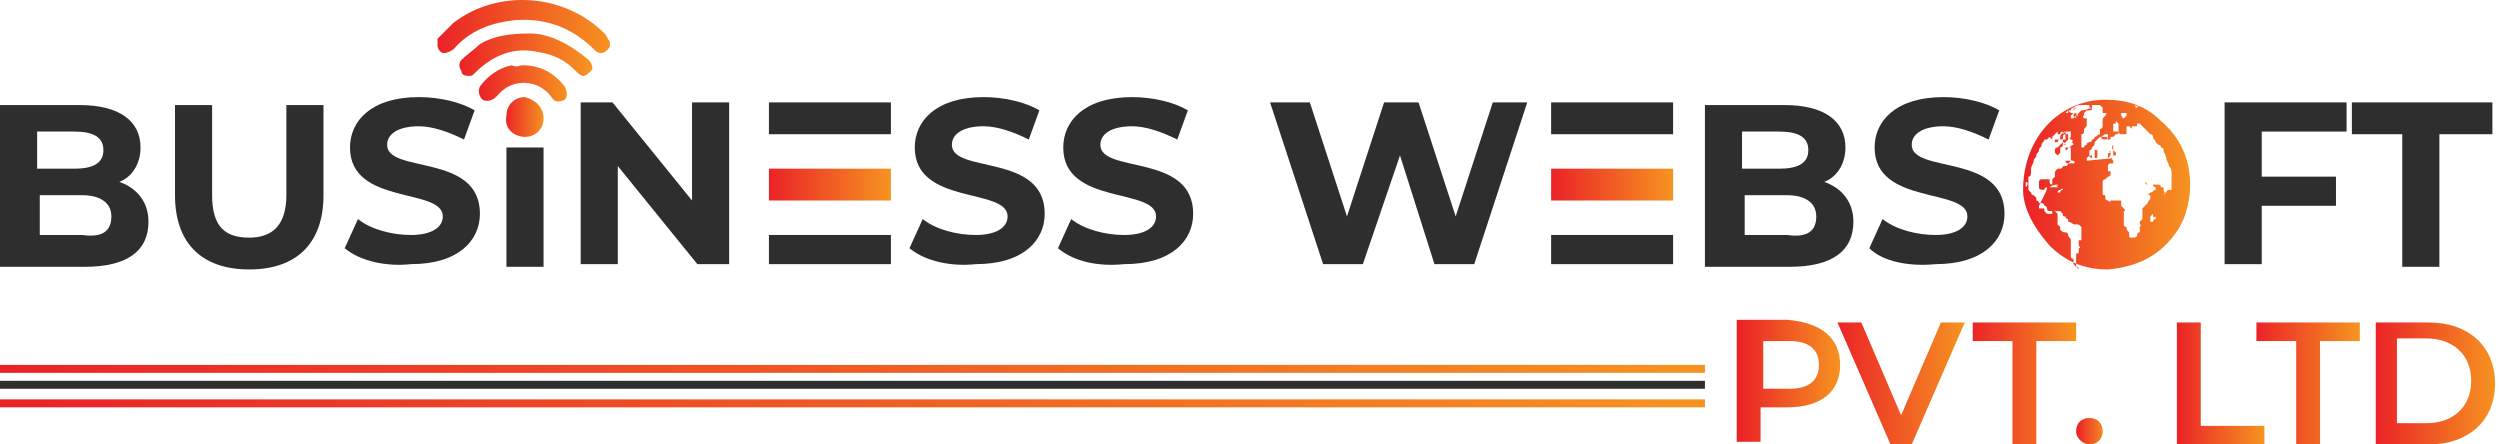 <svg xmlns="http://www.w3.org/2000/svg" width="270" height="48" viewBox="0 0 270 48" fill="none"><path d="M16.036 23.946C16.036 27.096 13.745 28.814 9.164 28.814H0V11.346H8.591C12.886 11.346 15.177 13.064 15.177 15.928C15.177 17.646 14.318 19.078 12.886 19.65C14.604 20.223 16.036 21.655 16.036 23.946ZM4.009 14.209V18.218H8.018C10.023 18.218 11.168 17.646 11.168 16.214C11.168 14.782 10.023 14.209 8.018 14.209H4.009ZM12.027 23.373C12.027 21.941 10.882 21.082 8.877 21.082H4.295V25.378H8.877C10.882 25.664 12.027 25.091 12.027 23.373Z" fill="#2D2E2D"/><path d="M18.9 21.082V11.346H22.909V21.082C22.909 24.518 24.341 25.664 26.918 25.664C29.495 25.664 30.927 24.232 30.927 21.082V11.346H34.936V21.082C34.936 26.237 32.072 29.1 26.918 29.1C21.763 29.1 18.9 26.237 18.9 21.082Z" fill="#2D2E2D"/><path d="M37.227 26.809L38.659 23.659C40.091 24.805 42.382 25.378 44.386 25.378C46.677 25.378 47.822 24.518 47.822 23.373C47.822 20.223 37.8 22.227 37.8 15.928C37.8 13.064 40.091 10.487 45.245 10.487C47.536 10.487 49.827 11.059 51.259 11.918L50.113 15.069C48.395 14.209 46.677 13.637 45.245 13.637C42.954 13.637 41.809 14.496 41.809 15.641C41.809 18.791 51.831 16.5 51.831 23.087C51.831 25.95 49.541 28.527 44.386 28.527C41.809 28.814 38.945 28.241 37.227 26.809Z" fill="#2D2E2D"/><path d="M78.749 11.059V28.527H75.313L66.722 17.932V28.527H62.713V11.059H66.15L74.74 21.655V11.059H78.749Z" fill="#2D2E2D"/><path d="M98.222 26.809L99.654 23.659C101.086 24.805 103.377 25.378 105.381 25.378C107.672 25.378 108.818 24.518 108.818 23.373C108.818 20.223 98.795 22.227 98.795 15.928C98.795 13.064 101.086 10.487 106.24 10.487C108.531 10.487 110.822 11.059 112.254 11.918L111.108 15.069C109.39 14.209 107.672 13.637 106.24 13.637C103.949 13.637 102.804 14.496 102.804 15.641C102.804 18.791 112.827 16.5 112.827 23.087C112.827 25.95 110.536 28.527 105.381 28.527C102.804 28.814 99.94 28.241 98.222 26.809Z" fill="#2D2E2D"/><path d="M114.258 26.809L115.69 23.659C117.122 24.805 119.413 25.378 121.417 25.378C123.708 25.378 124.854 24.518 124.854 23.373C124.854 20.223 114.831 22.227 114.831 15.928C114.831 13.064 117.122 10.487 122.276 10.487C124.567 10.487 126.858 11.059 128.29 11.918L127.145 15.069C125.426 14.209 123.708 13.637 122.276 13.637C119.986 13.637 118.84 14.496 118.84 15.641C118.84 18.791 128.863 16.5 128.863 23.087C128.863 25.95 126.572 28.527 121.417 28.527C118.554 28.814 115.977 28.241 114.258 26.809Z" fill="#2D2E2D"/><path d="M164.944 11.059L159.217 28.527H154.922L151.199 16.787L147.19 28.527H142.895L137.167 11.059H141.463L145.472 23.373L149.481 11.059H153.204L157.213 23.373L161.222 11.059H164.944Z" fill="#2D2E2D"/><path d="M200.167 23.946C200.167 27.096 197.876 28.814 193.294 28.814H184.131V11.346H192.722C197.017 11.346 199.308 13.064 199.308 15.928C199.308 17.646 198.449 19.078 197.017 19.65C198.735 20.223 200.167 21.655 200.167 23.946ZM188.14 14.209V18.218H192.149C194.153 18.218 195.299 17.646 195.299 16.214C195.299 14.782 194.153 14.209 192.149 14.209H188.14ZM196.158 23.373C196.158 21.941 195.012 21.082 193.008 21.082H188.426V25.378H193.008C195.012 25.664 196.158 25.091 196.158 23.373Z" fill="#2D2E2D"/><path d="M201.885 26.809L203.317 23.659C204.749 24.805 207.039 25.378 209.044 25.378C211.335 25.378 212.48 24.518 212.48 23.373C212.48 20.223 202.458 22.227 202.458 15.928C202.458 13.064 204.749 10.487 209.903 10.487C212.194 10.487 214.485 11.059 215.917 11.918L214.771 15.069C213.053 14.209 211.335 13.637 209.903 13.637C207.612 13.637 206.467 14.496 206.467 15.641C206.467 18.791 216.489 16.5 216.489 23.087C216.489 25.95 214.198 28.527 209.044 28.527C206.18 28.814 203.317 28.241 201.885 26.809Z" fill="#2D2E2D"/><path d="M244.267 14.496V19.077H252.285V22.227H244.267V28.527H240.257V11.059H253.43V14.209H244.267V14.496Z" fill="#2D2E2D"/><path d="M259.73 14.496H254.003V11.059H269.18V14.496H263.453V28.814H259.444V14.496H259.73Z" fill="#2D2E2D"/><path d="M198.735 39.409C198.735 42.273 196.73 43.991 193.008 43.991H190.144V47.714H187.567V34.541H193.008C196.73 34.827 198.735 36.545 198.735 39.409ZM196.444 39.409C196.444 37.691 195.299 36.832 193.294 36.832H190.431V41.986H193.294C195.299 41.986 196.444 41.127 196.444 39.409Z" fill="url(#paint0_linear_14_2)"/><path d="M212.194 34.827L206.467 48H204.176L198.449 34.827H201.026L205.321 44.85L209.617 34.827H212.194Z" fill="url(#paint1_linear_14_2)"/><path d="M217.349 36.832H213.053V34.827H224.221V36.832H219.926V48H217.349V36.832Z" fill="url(#paint2_linear_14_2)"/><path d="M224.221 46.568C224.221 45.709 224.794 45.136 225.653 45.136C226.512 45.136 227.085 45.709 227.085 46.568C227.085 47.427 226.512 48 225.653 48C225.08 48 224.221 47.427 224.221 46.568Z" fill="url(#paint3_linear_14_2)"/><path d="M235.103 34.827H237.68V45.995H244.553V48H235.103V34.827Z" fill="url(#paint4_linear_14_2)"/><path d="M247.989 36.832H243.694V34.827H254.862V36.832H250.566V48H247.989V36.832Z" fill="url(#paint5_linear_14_2)"/><path d="M256.58 34.827H262.307C266.603 34.827 269.466 37.404 269.466 41.414C269.466 45.423 266.603 48 262.307 48H256.58V34.827ZM262.021 45.709C264.884 45.709 266.889 43.991 266.889 41.127C266.889 38.264 264.884 36.545 262.021 36.545H258.871V45.709H262.021Z" fill="url(#paint6_linear_14_2)"/><path d="M58.704 15.928H54.695V28.814H58.704V15.928Z" fill="#2D2E2D"/><path d="M90.49 14.496H96.218V11.059H83.045V14.496H87.054H90.49Z" fill="#2D2E2D"/><path d="M90.49 21.655H96.218V18.218H83.045V21.655H87.054H90.49Z" fill="url(#paint7_linear_14_2)"/><path d="M90.49 28.527H96.218V25.377H83.045V28.527H87.054H90.49Z" fill="#2D2E2D"/><path d="M174.967 14.496H180.694V11.059H167.522V14.496H171.531H174.967Z" fill="#2D2E2D"/><path d="M174.967 21.655H180.694V18.218H167.522V21.655H171.531H174.967Z" fill="url(#paint8_linear_14_2)"/><path d="M174.967 28.527H180.694V25.377H167.522V28.527H171.531H174.967Z" fill="#2D2E2D"/><path fill-rule="evenodd" clip-rule="evenodd" d="M218.494 20.509C218.494 14.782 222.503 10.773 227.371 10.773C229.662 10.773 231.667 11.346 233.385 13.064C235.389 14.782 236.535 17.073 236.535 19.937C236.535 21.941 235.962 23.946 234.817 25.378C233.099 27.668 230.808 28.814 227.658 29.1C225.08 29.1 223.076 28.241 221.358 26.523C219.353 24.232 218.494 22.227 218.494 20.509ZM227.944 17.073C228.23 17.359 228.23 17.073 227.944 17.073C228.23 17.359 228.23 17.359 228.23 17.359C228.23 17.359 228.23 17.359 228.23 17.646H227.944C227.944 17.646 227.658 17.646 227.658 17.932V18.218C227.658 18.218 227.658 18.218 227.658 18.505C227.658 18.505 227.658 18.505 227.944 18.505V18.791C227.944 18.791 227.944 19.078 227.658 19.078L227.371 19.364C227.085 19.364 227.085 19.65 227.085 19.65V19.937C227.085 19.937 227.085 19.937 227.085 20.223V20.509V20.796C227.085 21.082 227.085 21.082 227.371 21.082C227.371 21.082 227.371 21.082 227.371 21.368C227.371 21.368 227.371 21.655 227.658 21.655C227.658 21.655 227.944 21.941 227.944 21.655H228.23H228.517H228.803H229.089C229.089 21.655 229.089 21.655 229.089 21.941V22.227L229.376 22.514C229.376 22.514 229.662 22.8 229.376 22.8C229.376 22.8 229.376 22.8 229.376 23.087C229.376 23.087 229.376 23.087 229.376 23.373C229.376 23.373 229.376 23.373 229.376 23.659C229.376 23.659 229.376 23.946 229.376 24.232C229.376 24.232 229.376 24.518 229.662 24.518C229.662 24.805 229.662 24.805 229.949 25.091V25.378C229.949 25.664 229.949 25.664 230.235 25.664C230.521 25.664 230.808 25.664 230.808 25.378C230.808 25.378 230.808 25.091 231.094 25.091C231.094 25.091 231.094 25.091 231.094 24.805V24.518C231.094 24.518 231.38 24.232 231.094 24.232V23.946L231.38 23.659C231.38 23.659 231.38 23.373 231.38 23.087C231.38 22.8 231.38 22.8 231.38 22.514L231.667 22.227L231.953 21.941C231.953 21.655 232.239 21.655 232.239 21.368V21.082H231.953C231.953 21.082 231.953 21.082 231.667 21.082H231.953L232.239 20.796C232.526 20.796 232.526 20.509 232.812 20.509V20.223C232.812 20.223 232.526 20.223 232.526 19.937C232.526 19.937 232.526 19.937 232.239 19.937H231.953C231.953 19.937 231.667 19.937 231.667 19.65L231.953 19.937C231.953 19.937 231.953 19.937 232.239 19.937C232.239 19.937 232.239 19.937 232.526 19.937C232.812 19.937 232.812 19.937 233.099 19.937C233.385 19.937 233.385 20.223 233.385 20.223H233.671V20.509C233.671 20.796 233.958 20.796 233.671 21.082C233.671 21.082 233.671 21.082 233.671 21.368C233.671 21.368 233.671 21.368 233.671 21.655V21.368V21.082C233.671 21.082 233.671 20.796 233.958 20.796C233.958 20.796 233.958 20.509 234.244 20.509C234.244 20.509 234.244 20.509 234.53 20.509C234.53 20.223 234.53 19.937 234.53 19.65C234.53 19.364 234.53 19.078 234.53 18.791C234.53 18.505 234.53 18.218 234.244 17.932C234.244 17.646 233.958 17.359 233.958 17.073C233.958 16.787 233.671 16.5 233.671 16.214C233.671 16.214 233.671 15.928 233.385 15.928C233.385 15.928 233.385 15.641 233.099 15.641L232.812 15.355C232.812 15.068 232.526 15.068 232.526 14.782C232.526 14.782 232.526 14.496 232.239 14.496L231.953 14.209L231.667 13.923C231.38 13.637 231.38 13.637 231.094 13.35C231.094 13.35 231.094 13.35 230.808 13.35C230.808 13.35 230.808 13.35 230.808 13.637C230.808 13.637 230.808 13.637 230.521 13.637C230.521 13.637 230.521 13.637 230.235 13.637V13.923L229.949 13.637C229.949 13.637 229.949 13.637 229.662 13.637V13.923V14.209C229.662 14.209 229.662 14.209 229.662 14.496C229.376 14.496 229.376 14.496 229.089 14.496C228.803 14.496 228.803 14.209 228.803 13.923C228.803 13.923 228.803 13.923 228.803 13.637V13.35C228.803 13.35 228.803 13.35 228.517 13.064V13.35H228.23V13.637C228.23 13.923 228.23 13.923 228.23 14.209H228.517C228.517 14.209 228.517 14.209 228.803 14.209V14.496H228.517L228.23 14.782C228.23 14.782 228.23 14.782 227.944 14.782C227.944 14.782 227.944 14.782 227.944 15.068C227.944 15.068 227.944 15.068 227.658 15.068C227.658 15.068 227.658 14.782 227.371 14.782H227.085C227.085 14.782 227.085 14.782 226.799 14.782L226.512 15.068C226.512 15.068 226.512 15.068 226.226 15.355C226.226 15.641 226.226 15.641 225.939 15.928C225.939 16.214 225.653 16.214 225.653 16.214C225.653 16.5 225.653 16.5 225.653 16.787C225.653 16.787 225.653 16.787 225.939 16.787C225.939 16.787 225.939 16.787 225.939 17.073C225.939 17.073 225.939 17.073 226.226 17.073V16.787V16.5V16.214V15.928C226.226 15.928 226.226 15.928 226.226 15.641V15.928C226.226 16.214 226.226 16.214 226.512 16.214H226.799C226.799 16.214 226.799 16.214 226.512 16.214C226.512 16.214 226.512 16.214 226.512 16.5C226.512 16.5 226.512 16.5 226.512 16.787C226.512 17.073 226.512 17.073 226.226 17.073H225.939C225.939 17.073 225.653 17.073 225.653 16.787C225.653 16.787 225.653 16.787 225.653 16.5C225.653 16.5 225.653 16.5 225.653 16.787L225.367 17.073V17.359C228.517 17.073 228.23 17.073 227.944 17.073ZM221.071 20.223C220.785 20.223 220.785 20.509 220.785 20.509C220.499 20.509 220.212 20.509 220.212 20.223C220.212 19.937 220.212 19.937 220.212 19.65C220.212 19.65 220.212 19.364 220.499 19.364H220.785C220.785 19.364 220.785 19.364 221.071 19.364H221.358C221.358 19.364 221.358 19.364 221.358 19.65C221.358 19.65 221.358 19.937 221.644 19.937V19.65C221.644 19.364 221.644 19.364 221.644 19.364L221.93 19.078C221.93 19.078 221.93 19.078 221.93 18.791C221.93 18.505 221.93 18.505 222.217 18.218C222.217 18.218 222.217 18.218 222.503 18.218C222.503 18.218 222.79 18.218 222.79 17.932H223.076C223.076 17.932 223.362 17.932 223.362 17.646C223.362 17.646 223.076 17.646 223.076 17.359H223.362C223.362 17.359 223.362 17.359 223.649 17.359L223.362 17.646H223.649C223.649 17.646 223.649 17.646 223.935 17.646C224.221 17.646 223.935 17.359 223.935 17.359C223.649 17.359 223.649 17.359 223.649 17.073C223.649 17.073 223.649 17.073 223.649 16.787V16.5C223.649 16.5 223.649 16.5 223.649 16.214V15.928V15.641C223.649 15.641 223.649 15.928 223.362 15.928C223.362 15.928 223.362 15.928 223.076 15.928C223.076 15.928 223.076 15.928 223.076 15.641H222.79C222.79 15.641 222.789 15.928 222.503 15.928C222.503 15.928 222.503 15.928 222.503 16.214C222.503 16.214 222.503 16.214 222.503 16.5L222.217 16.787C222.217 16.787 222.217 16.787 222.217 17.073C222.217 17.073 222.217 17.073 222.217 16.787L221.93 16.5V16.214C221.93 16.214 221.93 15.928 222.217 15.928L222.503 15.641L222.79 15.355C222.79 15.355 222.789 15.355 223.076 15.355C223.076 15.641 222.79 15.641 222.79 15.641C222.79 15.641 222.789 15.641 223.076 15.641C223.076 15.641 223.076 15.355 222.79 15.355V15.068C222.79 15.068 222.789 15.068 223.076 15.068V14.782C223.076 14.782 223.076 14.782 223.076 14.496C223.076 14.496 223.076 14.496 223.362 14.496C223.362 14.496 223.362 14.496 223.362 14.782V15.068L223.076 15.355C223.076 15.355 223.076 15.355 222.79 15.355C222.79 15.355 222.79 15.355 222.79 15.641C222.79 15.641 222.789 15.641 223.076 15.641C223.076 15.641 223.076 15.641 223.076 15.928C223.076 15.928 223.076 15.928 223.076 16.214C223.362 16.214 223.362 15.928 223.362 15.928C223.362 15.928 223.362 15.928 223.649 15.928C223.649 15.928 223.649 15.641 223.935 15.641C223.935 15.641 223.935 15.355 223.649 15.355C223.935 15.355 223.935 15.068 223.649 15.068C223.649 15.068 223.362 15.068 223.649 14.782C223.649 14.782 223.649 14.782 223.649 14.496V14.209C223.649 14.209 223.649 14.209 223.362 14.209C223.362 14.209 223.362 14.209 223.076 14.209C223.076 14.209 222.79 14.209 222.79 14.496C222.79 14.496 222.79 14.496 222.79 14.782C222.79 14.782 222.789 14.496 223.076 14.496C223.076 14.496 223.076 14.496 223.362 14.496C223.076 14.496 223.076 14.496 223.076 14.209L222.79 14.496V14.782C222.79 15.068 222.789 15.068 222.503 15.068C222.503 15.068 222.217 15.068 222.217 15.355H221.93V15.068C221.93 15.068 221.93 15.068 222.217 15.068C222.217 15.068 222.217 15.068 222.503 15.068C222.503 15.068 222.503 15.068 222.503 14.782C222.503 14.496 222.79 14.496 222.79 14.209C222.79 14.209 222.503 14.209 222.503 14.496C222.503 14.496 222.503 14.496 222.217 14.496C222.217 14.496 222.217 14.496 222.217 14.209C221.93 14.496 221.93 14.496 221.644 14.782C221.644 14.782 221.644 14.782 221.644 15.068C221.644 15.068 221.644 15.068 221.358 14.782L221.071 15.068H220.785C220.785 15.355 220.499 15.355 220.499 15.641C220.499 15.928 220.212 15.928 220.212 16.214C220.212 16.5 219.926 16.5 219.926 16.787C219.926 17.073 219.64 17.073 219.64 17.359C219.64 17.646 219.353 17.932 219.353 18.218V18.505C219.353 18.791 219.353 19.078 219.067 19.078C219.067 19.364 219.067 19.364 219.067 19.65C219.067 19.937 219.067 20.223 219.067 20.509L219.353 20.796C219.353 20.796 219.353 21.082 219.64 21.082L219.926 21.368V21.655C219.926 21.655 220.212 21.655 220.212 21.941H220.499C220.499 21.941 220.785 21.941 220.785 22.227C220.785 22.227 221.071 22.227 221.071 22.514C221.071 22.514 221.071 22.8 221.358 22.8H221.644C221.644 22.8 221.644 22.8 221.93 22.8L222.217 23.087V23.373V23.659C222.217 23.659 222.217 23.659 222.217 23.946C222.217 24.232 222.217 24.232 222.217 24.232L222.503 24.518C222.503 24.518 222.503 24.518 222.503 24.805C222.789 25.091 222.789 25.091 223.076 25.091C223.076 25.091 223.362 25.091 223.362 25.378C223.362 25.664 223.649 25.664 223.649 25.95C223.649 26.236 223.649 26.236 223.649 26.523C223.649 26.523 223.649 26.523 223.649 26.809V27.096V27.382V27.668C223.649 27.668 223.649 27.955 223.935 27.955C223.935 27.955 223.935 27.955 223.935 28.241C223.935 28.241 223.935 28.241 223.935 28.527L224.221 28.814C224.221 28.814 224.508 28.814 224.508 29.1C224.508 29.1 224.508 29.1 224.794 29.1C224.794 29.1 224.794 29.1 224.508 29.1C224.221 28.814 224.221 28.814 224.221 28.527C224.221 28.527 224.221 28.527 224.221 28.241C224.221 28.241 224.221 28.241 224.221 27.955C224.221 27.955 224.221 27.955 224.221 27.668C224.221 27.668 224.221 27.668 224.221 27.382C224.508 27.382 224.508 27.382 224.508 27.096V26.809C224.508 26.809 224.794 26.809 224.508 26.523V26.236V25.95H224.794C224.794 25.664 224.794 25.378 224.794 25.091C224.794 24.805 224.794 24.805 224.794 24.805V24.518C224.508 24.232 224.508 24.232 224.221 24.232C224.221 24.232 224.221 24.232 223.935 24.232C223.935 24.232 223.649 23.946 223.362 23.946V23.659C223.362 23.659 223.076 23.659 223.076 23.373C222.789 23.373 222.79 23.373 222.79 23.087L222.503 22.8H222.217H221.93H221.644C221.644 22.8 221.644 22.8 221.644 23.087H221.358H221.071L220.785 22.8V22.514H220.499C220.499 22.514 220.499 22.514 220.212 22.514C220.212 22.514 220.212 22.514 220.212 22.227C221.071 20.509 221.071 20.509 221.071 20.223ZM225.939 11.632C225.653 11.918 225.653 11.632 225.939 11.632C225.939 11.918 225.939 11.918 225.653 11.918H225.367C225.367 11.918 225.367 11.918 225.08 12.205C225.08 12.205 225.08 12.205 225.08 12.491C224.794 12.491 225.08 12.777 225.08 12.777C225.08 12.777 225.08 12.777 225.367 12.777C225.367 12.777 225.367 13.064 225.367 13.35C225.367 13.637 225.367 13.637 225.08 13.923V14.209C225.08 14.209 225.08 14.496 224.794 14.496C224.794 14.496 224.794 14.496 224.794 14.782V15.068C224.794 15.355 224.794 15.355 224.794 15.641C224.794 15.641 224.794 15.641 224.794 15.928C224.794 15.928 224.794 15.928 225.08 15.928C225.08 15.928 225.08 15.641 225.367 15.641C225.367 15.355 225.653 15.355 225.653 15.355C225.653 15.355 225.939 15.355 225.939 15.068C225.939 15.068 226.226 15.068 226.226 14.782C226.512 14.782 226.512 14.496 226.799 14.496V14.209C226.799 14.209 226.799 14.209 226.799 13.923C226.799 13.923 227.085 13.923 227.085 13.637V13.35C227.085 13.35 227.085 13.35 227.085 13.064C227.085 12.777 227.085 12.777 227.371 12.491C227.371 12.491 227.658 12.205 227.371 12.205C227.371 12.205 227.371 12.205 227.085 12.205C227.085 12.205 227.085 12.205 227.085 11.918C227.085 11.918 227.085 11.918 227.085 11.632L226.799 11.346H226.512H226.226H225.939C225.939 11.346 225.939 11.346 225.939 11.632H225.653C225.653 11.632 225.653 11.632 225.653 11.346C225.653 11.346 225.653 11.346 225.367 11.346C225.08 11.346 225.08 11.346 224.794 11.346C224.508 11.346 224.221 11.346 223.935 11.632C223.649 11.632 223.649 11.918 223.649 11.918V12.205C223.649 12.205 223.649 12.205 223.935 12.205C223.935 12.205 223.935 12.205 223.649 12.491C223.649 12.491 223.649 12.491 223.649 12.777C223.649 12.777 223.649 12.777 223.935 12.777L224.221 12.491C224.221 12.491 224.221 12.491 224.508 12.205C224.508 12.205 224.508 12.205 224.794 11.918C225.367 11.918 225.653 11.632 225.939 11.632ZM232.526 23.087L232.239 23.373V23.659C232.239 23.946 232.239 23.946 232.239 23.946C232.239 23.946 232.239 23.946 232.526 23.946C232.526 23.946 232.526 23.659 232.812 23.659V23.373C232.526 23.659 232.526 23.373 232.526 23.087ZM228.517 16.787C228.517 16.5 228.517 16.5 228.517 16.5C228.517 16.5 228.517 16.5 228.23 16.214C228.23 16.214 228.23 16.214 228.23 15.928C228.23 15.928 228.23 15.928 228.23 15.641C227.944 15.928 228.23 16.214 228.23 16.214C228.23 16.214 228.23 16.214 228.23 16.5V16.787C228.23 16.787 228.23 16.787 228.517 16.787ZM223.362 11.918L223.076 12.205H223.362C223.362 12.491 223.362 12.205 223.362 11.918C223.362 12.205 223.362 12.205 223.362 11.918C223.649 12.205 223.649 12.205 223.649 12.205V12.491C223.649 12.491 223.649 12.491 223.649 12.205C223.649 12.205 223.649 12.205 223.649 11.918C223.649 11.918 223.649 11.918 223.362 11.918C223.649 12.205 223.649 12.205 223.362 11.918ZM229.376 12.777C229.376 12.491 229.376 12.491 229.376 12.777C229.662 12.491 229.662 12.491 229.662 12.491V12.205H229.376H229.089V12.491C229.089 12.491 229.089 12.491 229.376 12.777C229.089 12.777 229.089 12.491 229.376 12.777ZM227.371 15.068C227.658 15.068 227.658 14.782 227.658 14.782V14.496H227.371C226.799 14.782 226.799 15.068 227.371 15.068ZM224.221 12.205C223.935 12.205 223.935 12.491 223.935 12.491L224.221 12.777C224.221 12.777 224.221 12.777 224.221 12.491C224.508 12.491 224.508 12.491 224.221 12.205C224.508 12.491 224.221 12.491 224.221 12.205C224.221 12.491 224.221 12.491 224.221 12.205ZM224.221 11.632C223.935 11.632 223.935 11.918 223.935 11.918C224.221 11.918 224.221 11.918 224.221 11.632C223.935 11.918 223.935 11.918 223.935 11.918C224.221 11.918 224.221 11.918 224.221 11.632C224.508 11.918 224.508 11.918 224.221 11.632C224.508 11.632 224.508 11.632 224.221 11.632ZM221.358 20.223C221.644 20.223 221.644 20.223 221.93 20.223C221.93 20.223 222.217 20.223 222.503 20.223C222.217 20.223 222.217 20.223 222.217 19.937C221.644 19.937 221.358 20.223 221.358 20.223ZM227.944 16.5C227.944 16.214 227.944 16.214 227.944 16.5C227.944 16.214 227.658 16.214 227.944 16.5C227.658 16.5 227.658 16.5 227.944 16.5C227.658 16.5 227.658 16.5 227.658 16.787C227.658 16.787 227.658 16.787 227.658 17.073C227.944 16.787 227.944 16.787 227.944 16.5ZM222.79 20.509C222.79 20.509 222.789 20.223 222.503 20.509C222.503 20.509 222.217 20.509 222.217 20.796H222.503C222.503 20.796 222.503 20.509 222.79 20.509ZM230.521 11.346C230.808 11.632 230.521 11.632 230.521 11.346C230.521 11.632 230.808 11.632 230.808 11.632C230.808 11.632 230.808 11.632 230.808 11.346C231.094 11.632 231.094 11.632 230.521 11.346C230.808 11.632 230.808 11.346 230.521 11.346ZM218.78 19.65C218.78 19.937 218.78 19.937 218.78 20.223C219.067 19.937 219.067 19.65 218.78 19.65ZM222.217 20.223C222.217 19.937 221.93 19.937 222.217 20.223C221.93 19.937 221.93 19.937 222.217 20.223Z" fill="url(#paint9_linear_14_2)"/><path d="M184.131 39.409H0V40.268H184.131V39.409Z" fill="url(#paint10_linear_14_2)"/><path d="M184.131 41.127H0V41.986H184.131V41.127Z" fill="#2D2E2D"/><path d="M184.131 43.132H0V43.991H184.131V43.132Z" fill="url(#paint11_linear_14_2)"/><path fill-rule="evenodd" clip-rule="evenodd" d="M47.25 4.187C47.822 3.614 48.395 3.041 48.968 2.469C53.836 -1.254 60.995 -0.681 65.29 3.614C65.577 3.9 65.577 4.187 65.863 4.473C65.863 4.759 65.863 4.759 65.863 5.046C65.29 5.905 64.718 5.905 64.145 5.332C61.854 3.041 58.99 1.896 55.554 2.182C52.977 2.469 50.686 3.328 48.968 5.332C48.109 5.905 47.536 5.905 47.25 5.046C47.25 4.473 47.25 4.473 47.25 4.187Z" fill="url(#paint12_linear_14_2)"/><path fill-rule="evenodd" clip-rule="evenodd" d="M57.272 3.614C59.277 3.614 61.568 4.759 63.572 6.478C63.858 6.764 64.145 7.337 63.858 7.623C63.572 7.909 63.286 8.196 62.999 8.196C62.713 8.196 62.427 7.909 62.14 7.623C60.995 6.478 59.849 5.905 58.131 5.618C55.554 5.046 53.263 5.905 51.259 7.909C50.972 8.196 50.972 8.196 50.686 8.196C50.4 8.196 49.827 8.196 49.827 7.623C49.541 7.337 49.541 6.764 49.827 6.478C50.4 5.905 51.259 5.332 51.831 4.759C53.263 3.9 54.981 3.614 57.272 3.614Z" fill="url(#paint13_linear_14_2)"/><path fill-rule="evenodd" clip-rule="evenodd" d="M56.413 7.05C58.418 7.05 59.85 7.909 60.995 9.341C61.281 9.914 61.281 10.487 60.995 10.773C60.422 11.059 59.85 11.059 59.563 10.487C58.132 8.482 55.268 8.482 53.836 10.2L53.55 10.487C53.263 10.773 52.691 11.059 52.118 10.773C51.831 10.487 51.545 9.914 51.831 9.341C52.691 8.196 53.836 7.337 55.268 7.05C55.841 7.337 56.127 7.05 56.413 7.05Z" fill="url(#paint14_linear_14_2)"/><path fill-rule="evenodd" clip-rule="evenodd" d="M58.704 12.778C58.704 13.923 57.845 14.782 56.7 14.782C55.554 14.782 54.409 13.923 54.695 12.491C54.695 11.346 55.554 10.487 56.7 10.487C57.845 10.773 58.704 11.632 58.704 12.778Z" fill="url(#paint15_linear_14_2)"/><defs><linearGradient id="paint0_linear_14_2" x1="187.756" y1="41.272" x2="198.783" y2="41.272" gradientUnits="userSpaceOnUse"><stop stop-color="#EB2227"/><stop offset="1" stop-color="#F69320"/></linearGradient><linearGradient id="paint1_linear_14_2" x1="198.351" y1="41.272" x2="212.258" y2="41.272" gradientUnits="userSpaceOnUse"><stop stop-color="#EB2227"/><stop offset="1" stop-color="#F69320"/></linearGradient><linearGradient id="paint2_linear_14_2" x1="212.935" y1="41.272" x2="224.113" y2="41.272" gradientUnits="userSpaceOnUse"><stop stop-color="#EB2227"/><stop offset="1" stop-color="#F69320"/></linearGradient><linearGradient id="paint3_linear_14_2" x1="224.339" y1="46.429" x2="227.425" y2="46.429" gradientUnits="userSpaceOnUse"><stop stop-color="#EB2227"/><stop offset="1" stop-color="#F69320"/></linearGradient><linearGradient id="paint4_linear_14_2" x1="235.14" y1="41.272" x2="244.474" y2="41.272" gradientUnits="userSpaceOnUse"><stop stop-color="#EB2227"/><stop offset="1" stop-color="#F69320"/></linearGradient><linearGradient id="paint5_linear_14_2" x1="243.496" y1="41.272" x2="254.674" y2="41.272" gradientUnits="userSpaceOnUse"><stop stop-color="#EB2227"/><stop offset="1" stop-color="#F69320"/></linearGradient><linearGradient id="paint6_linear_14_2" x1="256.518" y1="41.272" x2="269.466" y2="41.272" gradientUnits="userSpaceOnUse"><stop stop-color="#EB2227"/><stop offset="1" stop-color="#F69320"/></linearGradient><linearGradient id="paint7_linear_14_2" x1="82.984" y1="19.916" x2="96.191" y2="19.916" gradientUnits="userSpaceOnUse"><stop stop-color="#EB2227"/><stop offset="1" stop-color="#F69320"/></linearGradient><linearGradient id="paint8_linear_14_2" x1="167.477" y1="19.916" x2="180.683" y2="19.916" gradientUnits="userSpaceOnUse"><stop stop-color="#EB2227"/><stop offset="1" stop-color="#F69320"/></linearGradient><linearGradient id="paint9_linear_14_2" x1="218.573" y1="19.614" x2="236.536" y2="19.614" gradientUnits="userSpaceOnUse"><stop stop-color="#EB2227"/><stop offset="1" stop-color="#F69320"/></linearGradient><linearGradient id="paint10_linear_14_2" x1="-0.074" y1="39.956" x2="184.066" y2="39.956" gradientUnits="userSpaceOnUse"><stop stop-color="#EB2227"/><stop offset="1" stop-color="#F69320"/></linearGradient><linearGradient id="paint11_linear_14_2" x1="-0.074" y1="43.474" x2="184.066" y2="43.474" gradientUnits="userSpaceOnUse"><stop stop-color="#EB2227"/><stop offset="1" stop-color="#F69320"/></linearGradient><linearGradient id="paint12_linear_14_2" x1="47.257" y1="2.757" x2="66.047" y2="2.757" gradientUnits="userSpaceOnUse"><stop stop-color="#EB2227"/><stop offset="1" stop-color="#F69320"/></linearGradient><linearGradient id="paint13_linear_14_2" x1="49.538" y1="5.911" x2="63.752" y2="5.911" gradientUnits="userSpaceOnUse"><stop stop-color="#EB2227"/><stop offset="1" stop-color="#F69320"/></linearGradient><linearGradient id="paint14_linear_14_2" x1="51.847" y1="9.073" x2="61.45" y2="9.073" gradientUnits="userSpaceOnUse"><stop stop-color="#EB2227"/><stop offset="1" stop-color="#F69320"/></linearGradient><linearGradient id="paint15_linear_14_2" x1="54.524" y1="12.83" x2="58.78" y2="12.83" gradientUnits="userSpaceOnUse"><stop stop-color="#EB2227"/><stop offset="1" stop-color="#F69320"/></linearGradient></defs></svg>
